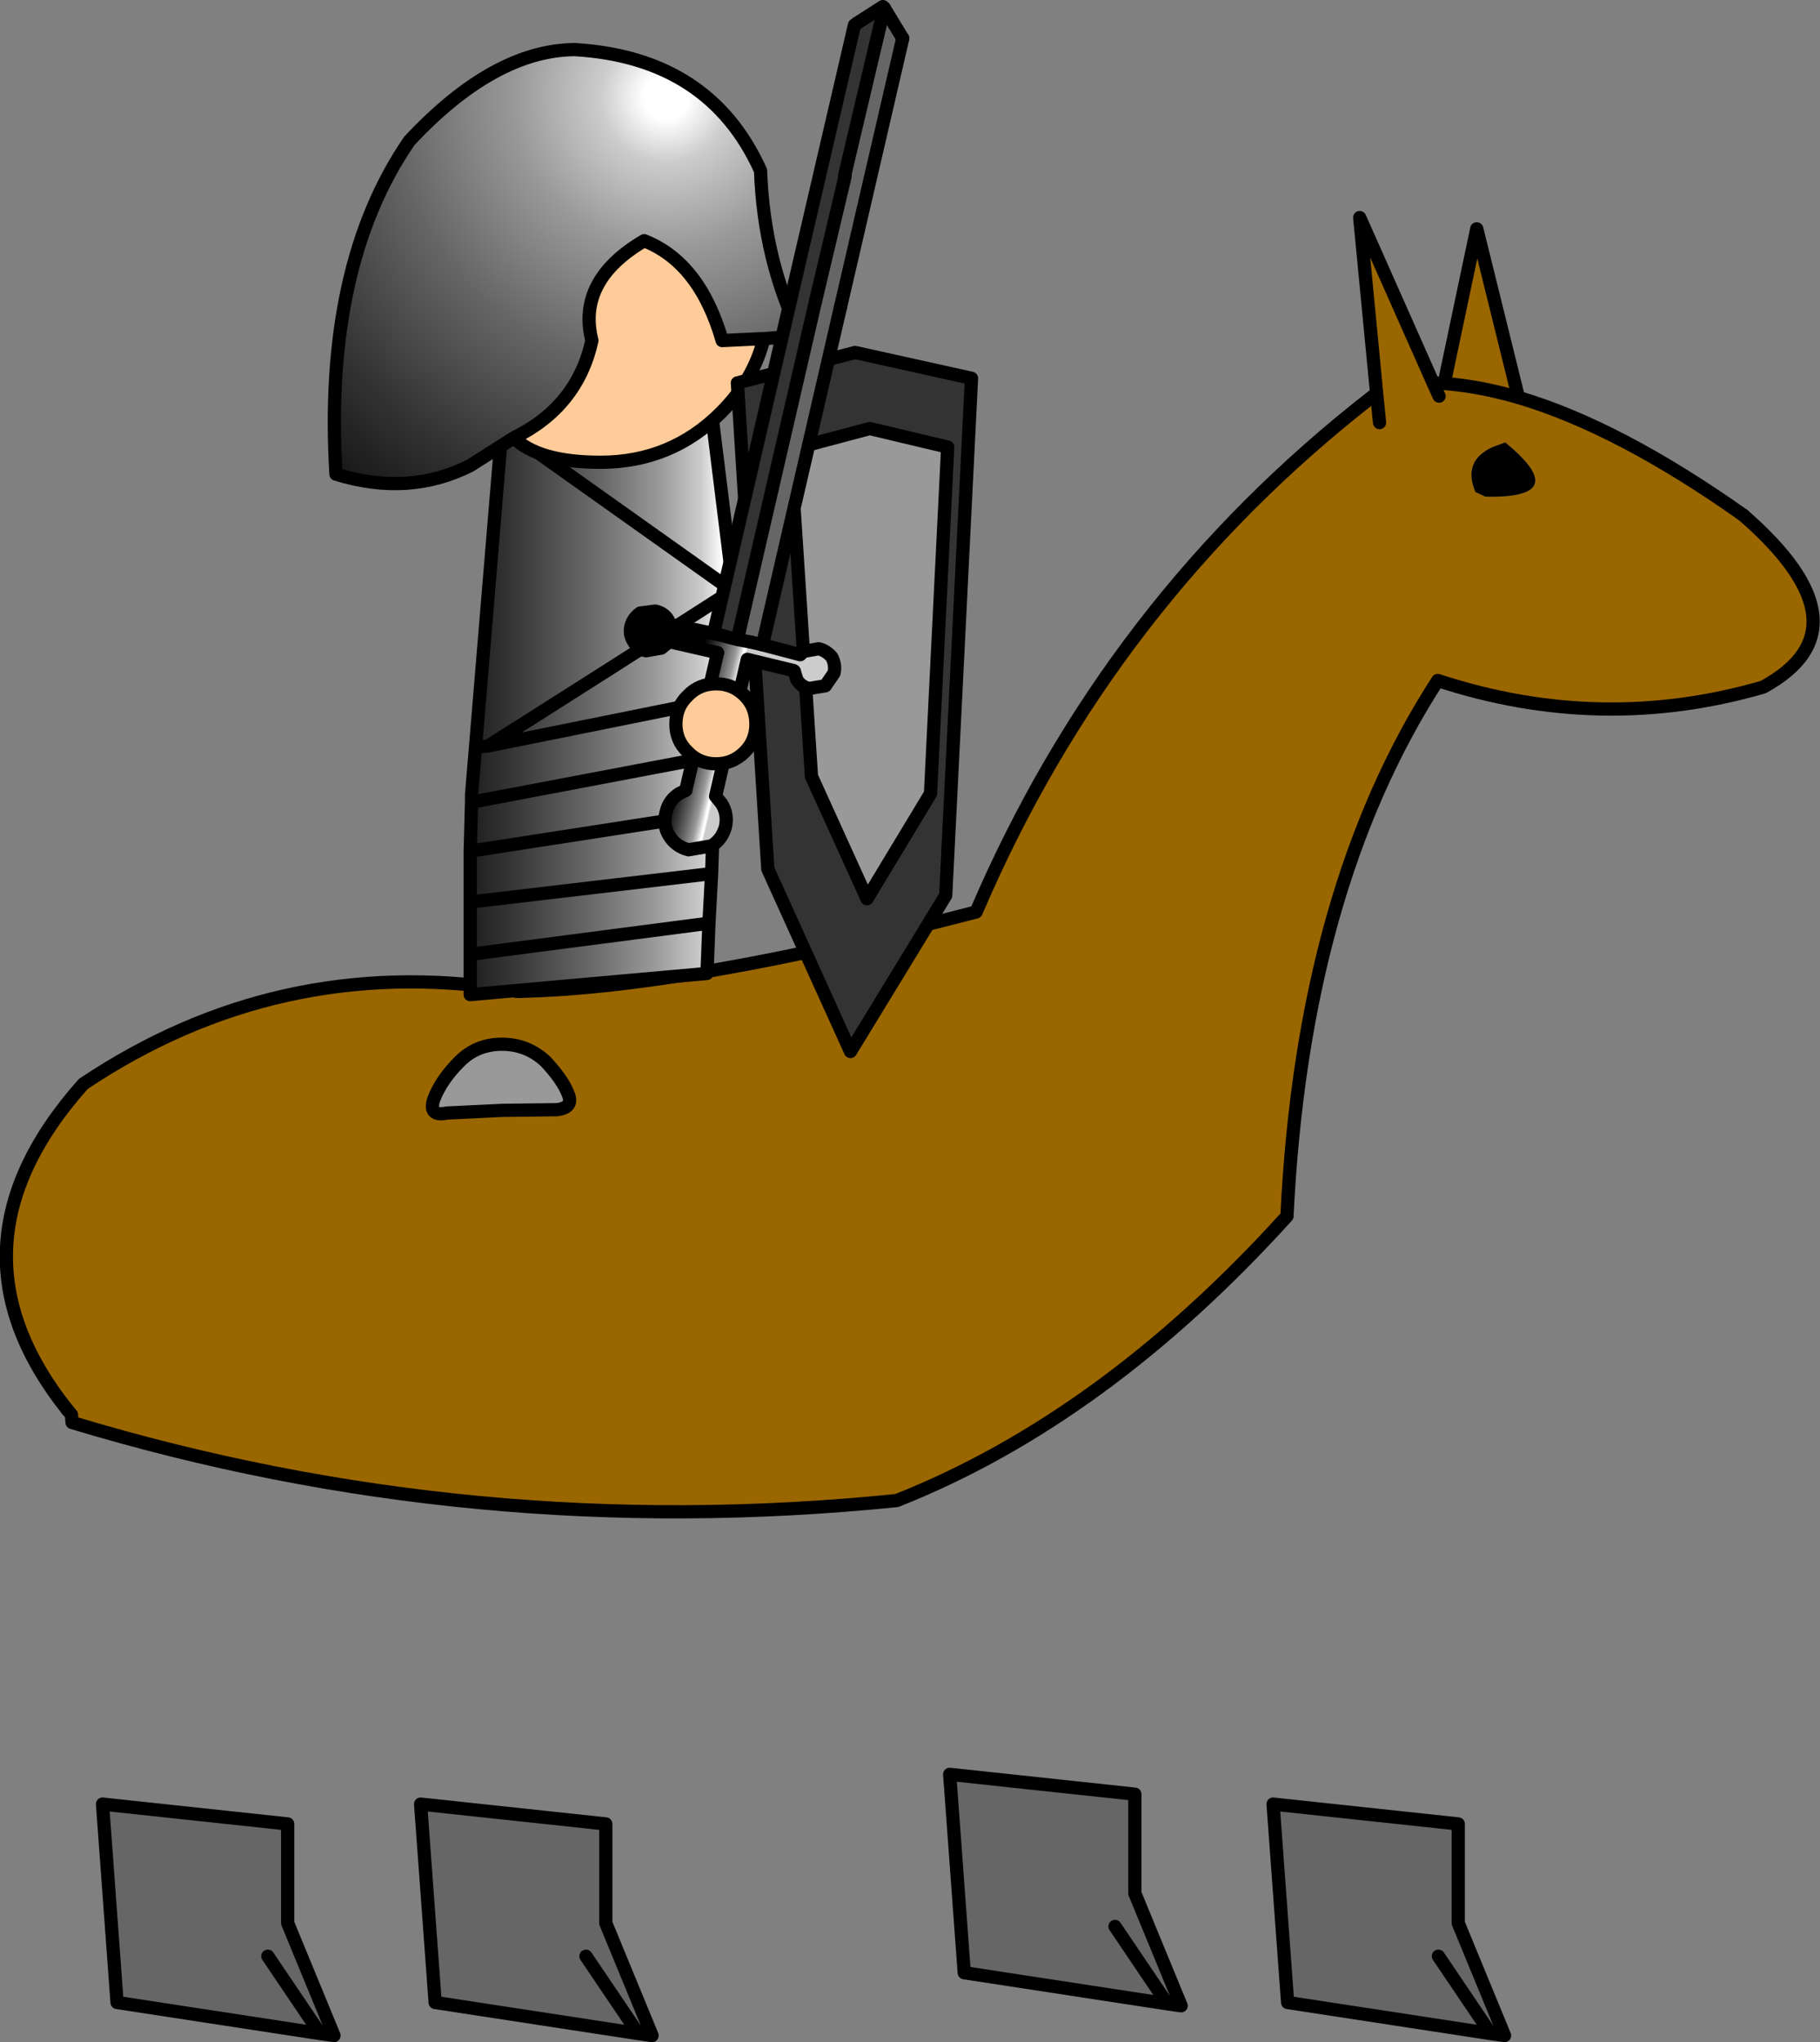 <?xml version="1.0" encoding="UTF-8" standalone="no"?>
<svg xmlns:xlink="http://www.w3.org/1999/xlink" height="154.4px" width="137.6px" xmlns="http://www.w3.org/2000/svg">
  <rect width="100%" height="100%" fill="#808080" stroke="none"/>
  <g transform="matrix(1.0, 0.0, 0.0, 1.0, 0.5, 0.5)">
    <path d="M47.75 153.25 L32.4 150.9 31.3 135.9 45.3 137.4 45.3 144.9 48.8 153.4 47.75 153.25 43.8 147.4 47.75 153.25" fill="#666666" fill-rule="evenodd" stroke="none"/>
    <path d="M47.75 153.25 L48.8 153.4 45.3 144.9 45.3 137.4 31.3 135.9 32.4 150.9 47.75 153.25 43.8 147.4" fill="none" stroke="#000000" stroke-linecap="round" stroke-linejoin="round" stroke-width="1.0"/>
    <path d="M23.7 153.25 L8.35 150.9 7.25 135.9 21.25 137.4 21.25 144.9 24.75 153.4 23.7 153.25 19.75 147.4 23.7 153.25" fill="#666666" fill-rule="evenodd" stroke="none"/>
    <path d="M23.7 153.25 L24.75 153.4 21.25 144.9 21.25 137.4 7.25 135.9 8.35 150.9 23.7 153.25 19.75 147.4" fill="none" stroke="#000000" stroke-linecap="round" stroke-linejoin="round" stroke-width="1.0"/>
    <path d="M87.75 151.0 L72.4 148.65 71.3 133.65 85.3 135.15 85.3 142.65 88.8 151.15 87.75 151.0 83.8 145.15 87.75 151.0" fill="#666666" fill-rule="evenodd" stroke="none"/>
    <path d="M87.75 151.0 L88.8 151.15 85.3 142.65 85.3 135.15 71.3 133.65 72.4 148.65 87.75 151.0 83.8 145.15" fill="none" stroke="#000000" stroke-linecap="round" stroke-linejoin="round" stroke-width="1.0"/>
    <path d="M112.2 153.25 L96.85 150.9 95.75 135.9 109.75 137.4 109.75 144.9 113.25 153.4 112.2 153.25 108.25 147.4 112.2 153.25" fill="#666666" fill-rule="evenodd" stroke="none"/>
    <path d="M112.2 153.25 L113.25 153.4 109.75 144.9 109.75 137.4 95.75 135.9 96.85 150.9 112.2 153.25 108.25 147.4" fill="none" stroke="#000000" stroke-linecap="round" stroke-linejoin="round" stroke-width="1.0"/>
    <path d="M113.3 32.95 L112.35 33.3 Q110.05 34.35 111.05 36.7 L111.8 37.05 Q118.5 37.2 113.3 32.95 M103.3 29.45 L103.6 29.45 102.3 15.95 107.85 28.45 108.75 28.5 108.8 27.95 111.15 16.8 114.3 29.55 Q121.9 31.8 131.3 38.45 141.05 46.95 132.8 51.45 120.55 55.0 108.2 50.95 98.0 66.7 96.8 91.45 82.95 106.75 67.3 112.95 35.25 116.2 4.95 107.05 L4.9 106.45 4.6 106.1 Q-5.2 93.8 5.8 81.45 20.45 71.65 37.85 74.3 L38.8 74.45 Q51.2 74.2 73.3 68.45 83.35 44.95 103.3 29.45 M103.6 29.45 L103.8 31.45 103.6 29.45 M108.3 29.45 L107.85 28.45 108.3 29.45 M38.75 74.45 L38.8 74.45 38.75 74.45 38.7 74.45 38.6 74.45 38.5 74.45 38.4 74.4 37.85 74.3 38.4 74.4 38.5 74.45 38.6 74.45 38.7 74.45 38.75 74.45 M108.75 28.5 Q111.35 28.7 114.3 29.55 111.35 28.7 108.75 28.5" fill="#996600" fill-rule="evenodd" stroke="none"/>
    <path d="M113.3 32.95 Q118.5 37.2 111.8 37.05 L111.05 36.7 Q110.05 34.35 112.35 33.3 L113.3 32.95" fill="#000000" fill-rule="evenodd" stroke="none"/>
    <path d="M103.6 29.45 L102.3 15.95 107.85 28.45 108.3 29.45 M108.8 27.95 L111.15 16.8 114.3 29.55 M131.3 38.45 Q141.05 46.95 132.8 51.45 120.55 55.0 108.2 50.95 98.0 66.7 96.8 91.45 82.95 106.75 67.3 112.95 35.25 116.2 4.95 107.05 L4.9 106.45 4.6 106.1 M38.8 74.45 Q51.2 74.2 73.3 68.45 83.35 44.95 103.3 29.45 M103.8 31.45 L103.6 29.45 M38.75 74.45 L38.7 74.45 38.6 74.45 38.5 74.45 38.4 74.4 37.85 74.3" fill="none" stroke="#000000" stroke-linecap="round" stroke-linejoin="round" stroke-width="1.0"/>
    <path d="M107.85 28.45 L108.75 28.5 Q111.35 28.7 114.3 29.55 121.9 31.8 131.3 38.45 M4.6 106.1 Q-5.2 93.8 5.8 81.45 20.45 71.65 37.85 74.3 M38.8 74.45 L38.75 74.45" fill="none" stroke="#000000" stroke-linecap="round" stroke-linejoin="round" stroke-width="1.0"/>
    <path d="M33.3 83.65 L37.5 83.45 41.6 83.4 Q42.9 83.25 42.45 82.2 42.05 81.15 40.75 79.75 39.35 78.45 37.45 78.45 35.55 78.45 34.25 79.75 32.85 81.15 32.3 82.6 31.85 83.95 33.3 83.65" fill="#999999" fill-rule="evenodd" stroke="none"/>
    <path d="M33.3 83.65 L37.5 83.45 41.6 83.4 Q42.9 83.25 42.45 82.2 42.05 81.15 40.75 79.75 39.35 78.45 37.45 78.45 35.55 78.45 34.25 79.75 32.85 81.15 32.3 82.6 31.85 83.95 33.3 83.65 Z" fill="none" stroke="#000000" stroke-linecap="round" stroke-linejoin="round" stroke-width="1.0"/>
    <path d="M35.45 56.0 L36.4 55.9 Q45.65 50.05 54.85 44.15 45.65 50.05 36.4 55.9 L35.45 56.0 35.15 59.6 35.15 60.15 35.05 63.85 35.05 67.7 35.05 71.65 35.05 74.7 52.95 73.1 53.1 69.3 53.3 65.55 53.45 61.0 53.6 56.65 53.75 52.4 54.95 44.15 54.85 44.15 37.6 31.9 37.45 31.75 37.45 31.9 35.45 56.0 M37.6 31.9 L37.45 31.9 37.6 31.9 M53.3 65.55 L35.05 67.7 53.3 65.55 M53.45 61.0 L35.05 63.85 53.45 61.0 M35.05 71.65 L53.1 69.3 35.05 71.65 M53.6 56.65 L35.15 60.15 53.6 56.65 M36.4 55.9 L53.75 52.4 36.4 55.9" fill="url(#gradient0)" fill-rule="evenodd" stroke="none"/>
    <path d="M37.6 31.9 L54.85 44.15 54.95 44.05 53.35 31.15 53.35 31.1 37.6 31.9" fill="url(#gradient1)" fill-rule="evenodd" stroke="none"/>
    <path d="M54.85 44.15 Q45.65 50.05 36.4 55.9 L35.45 56.0 37.45 31.9 37.6 31.9 54.85 44.15 54.95 44.05 54.95 44.15 54.85 44.15 M37.45 31.9 L37.45 31.75 37.6 31.9 53.35 31.1 53.35 31.15 54.95 44.05 M35.45 56.0 L35.15 59.6 35.15 60.15 35.05 63.85 35.05 67.7 35.05 71.65 35.05 74.7 52.95 73.1 53.1 69.3 53.3 65.55 53.45 61.0 53.6 56.65 53.75 52.4 54.95 44.15 M53.75 52.4 L36.4 55.9 M35.15 60.15 L53.6 56.65 M53.1 69.3 L35.05 71.65 M35.05 63.85 L53.45 61.0 M35.05 67.7 L53.3 65.55" fill="none" stroke="#000000" stroke-linecap="round" stroke-linejoin="round" stroke-width="1.0"/>
    <path d="M57.25 25.1 L60.05 24.9 Q57.25 19.25 57.0 12.4 53.15 3.85 42.95 3.25 36.85 3.3 30.45 10.15 23.95 19.6 24.9 35.35 30.4 37.05 35.05 34.7 L38.35 32.6 Q43.15 30.25 44.25 25.25 43.1 20.7 48.2 17.7 52.4 19.35 54.1 25.25 L57.25 25.1" fill="url(#gradient2)" fill-rule="evenodd" stroke="none"/>
    <path d="M57.25 25.1 L54.1 25.25 Q52.4 19.35 48.2 17.7 43.1 20.7 44.25 25.25 43.15 30.25 38.35 32.6 40.2 34.45 44.9 34.45 50.25 34.45 54.0 30.7 56.5 28.2 57.25 25.1" fill="#ffcc99" fill-rule="evenodd" stroke="none"/>
    <path d="M38.35 32.6 L35.05 34.7 Q30.4 37.05 24.9 35.35 23.95 19.6 30.45 10.15 36.85 3.3 42.95 3.25 53.15 3.85 57.0 12.4 57.25 19.25 60.05 24.9 L57.25 25.1 54.1 25.25 Q52.4 19.35 48.2 17.7 43.1 20.7 44.25 25.25 43.15 30.25 38.35 32.6 40.2 34.45 44.9 34.45 50.25 34.45 54.0 30.7 56.5 28.2 57.25 25.1" fill="none" stroke="#000000" stroke-linecap="round" stroke-linejoin="round" stroke-width="1.0"/>
    <path d="M60.0 51.55 Q60.0 52.8 60.9 53.65 61.75 54.55 63.05 54.55 64.3 54.55 65.2 53.65 66.05 52.8 66.05 51.55 66.05 50.25 65.2 49.4 64.3 48.5 63.05 48.5 61.75 48.5 60.9 49.4 60.0 50.25 60.0 51.55" fill="#ffcc99" fill-rule="evenodd" stroke="none"/>
    <path d="M60.0 51.55 Q60.0 52.8 60.9 53.65 61.75 54.55 63.05 54.55 64.3 54.55 65.2 53.65 66.05 52.8 66.05 51.55 66.05 50.25 65.2 49.4 64.3 48.5 63.05 48.5 61.75 48.5 60.9 49.4 60.0 50.25 60.0 51.55 Z" fill="none" stroke="#000000" stroke-linecap="round" stroke-linejoin="round" stroke-width="1.0"/>
    <path d="M60.85 58.2 L59.25 33.5 65.25 31.9 71.15 33.3 69.85 59.5 65.05 67.45 60.85 58.2 M72.95 28.1 L64.15 26.15 55.25 28.45 57.55 65.2 63.8 79.0 71.0 67.2 72.95 28.1" fill="#333333" fill-rule="evenodd" stroke="none"/>
    <path d="M60.85 58.2 L65.05 67.45 69.85 59.5 71.15 33.3 65.25 31.9 59.25 33.5 60.85 58.2" fill="#999999" fill-rule="evenodd" stroke="none"/>
    <path d="M60.85 58.2 L65.05 67.45 69.85 59.5 71.15 33.3 65.25 31.9 59.25 33.5 60.85 58.2 M72.95 28.1 L64.15 26.15 55.25 28.45 57.55 65.2 63.8 79.0 71.0 67.2 72.95 28.1" fill="none" stroke="#000000" stroke-linecap="round" stroke-linejoin="round" stroke-width="1.0"/>
    <path d="M57.15 48.25 L63.05 22.7 67.75 2.4 66.35 0.1 63.35 12.8 63.4 12.8 61.15 22.3 55.25 47.85 56.3 48.05 57.15 48.25" fill="#666666" fill-rule="evenodd" stroke="none"/>
    <path d="M66.25 0.0 L64.3 1.25 64.1 1.4 59.35 21.85 53.45 47.4 53.9 47.5 55.25 47.85 61.15 22.3 63.4 12.8 63.35 12.8 66.35 0.1 66.25 0.0" fill="#333333" fill-rule="evenodd" stroke="none"/>
    <path d="M53.45 47.4 L50.15 46.7 50.0 46.35 Q49.7 45.85 49.05 45.7 L47.9 45.85 Q47.35 46.25 47.2 46.85 47.05 47.45 47.4 48.0 47.75 48.6 48.35 48.7 L49.5 48.5 50.05 48.05 50.05 48.0 53.75 48.85 51.35 59.25 50.85 59.5 Q50.05 60.0 49.85 60.95 49.6 61.9 50.1 62.7 50.6 63.5 51.55 63.75 L53.3 63.45 Q54.1 62.95 54.35 62.0 54.55 61.05 54.05 60.25 L53.6 59.7 56.0 49.35 59.5 50.2 59.55 50.25 59.75 50.9 Q60.1 51.45 60.7 51.55 L61.9 51.35 62.55 50.4 Q62.7 49.8 62.4 49.2 62.0 48.7 61.4 48.55 L60.25 48.75 60.0 49.0 57.15 48.25 56.3 48.05 55.25 47.85 53.9 47.5 53.45 47.4" fill="url(#gradient3)" fill-rule="evenodd" stroke="none"/>
    <path d="M66.25 0.0 L64.3 1.25 M59.35 21.85 L53.45 47.4 M50.05 48.05 L50.05 48.0 53.75 48.85 M51.35 59.25 L50.85 59.5 Q50.05 60.0 49.85 60.95 49.6 61.9 50.1 62.7 50.6 63.5 51.55 63.75 L53.3 63.45 Q54.1 62.95 54.35 62.0 54.55 61.05 54.05 60.25 L53.6 59.7 56.0 49.35 59.5 50.2 59.55 50.25 M57.15 48.25 L63.05 22.7 M67.75 2.4 L66.35 0.1 M61.15 22.3 L55.25 47.85 53.9 47.5 M56.3 48.05 L55.25 47.85" fill="none" stroke="#000000" stroke-linecap="round" stroke-linejoin="round" stroke-width="1.0"/>
    <path d="M64.3 1.25 L64.1 1.4 59.35 21.85 M53.45 47.4 L50.15 46.7 50.0 46.35 Q49.7 45.85 49.05 45.7 L47.9 45.85 Q47.35 46.25 47.2 46.85 47.05 47.45 47.4 48.0 47.75 48.6 48.35 48.7 L49.5 48.5 50.05 48.05 M53.75 48.85 L51.35 59.25 M59.55 50.25 L59.75 50.9 Q60.1 51.45 60.7 51.55 L61.9 51.35 62.55 50.4 Q62.7 49.8 62.4 49.2 62.0 48.7 61.4 48.55 L60.25 48.75 60.0 49.0 57.15 48.25 56.3 48.05 M63.05 22.7 L67.75 2.4 M63.4 12.8 L61.15 22.3 M53.9 47.5 L53.45 47.4 M63.35 12.8 L66.35 0.1" fill="none" stroke="#000000" stroke-linecap="round" stroke-linejoin="round" stroke-width="1.0"/>
    <path d="M50.6 54.25 Q50.6 55.5 51.5 56.35 52.35 57.25 53.65 57.25 54.9 57.25 55.8 56.35 56.65 55.5 56.65 54.25 56.65 52.95 55.8 52.1 54.9 51.2 53.65 51.2 52.35 51.2 51.5 52.1 50.6 52.95 50.6 54.25" fill="#ffcc99" fill-rule="evenodd" stroke="none"/>
    <path d="M50.6 54.25 Q50.6 55.5 51.5 56.35 52.35 57.25 53.65 57.25 54.9 57.25 55.8 56.35 56.65 55.5 56.65 54.25 56.65 52.95 55.8 52.1 54.9 51.2 53.65 51.2 52.35 51.2 51.5 52.1 50.6 52.95 50.6 54.25 Z" fill="none" stroke="#000000" stroke-linecap="round" stroke-linejoin="round" stroke-width="1.0"/>
  </g>
  <defs>
    <linearGradient gradientTransform="matrix(-0.015, 0.0, 0.0, 1.591, 43.15, 26.1)" gradientUnits="userSpaceOnUse" id="gradient0" spreadMethod="pad" x1="-819.2" x2="819.2">
      <stop offset="0.0" stop-color="#ffffff"/>
      <stop offset="0.039" stop-color="#ffffff"/>
      <stop offset="0.114" stop-color="#cccccc"/>
      <stop offset="0.263" stop-color="#999999"/>
      <stop offset="0.471" stop-color="#666666"/>
      <stop offset="0.714" stop-color="#333333"/>
      <stop offset="1.0" stop-color="#000000"/>
    </linearGradient>
    <linearGradient gradientTransform="matrix(-0.013, 0.0, 0.0, 1.591, 44.3, 27.35)" gradientUnits="userSpaceOnUse" id="gradient1" spreadMethod="pad" x1="-819.2" x2="819.2">
      <stop offset="0.0" stop-color="#ffffff"/>
      <stop offset="0.039" stop-color="#ffffff"/>
      <stop offset="0.114" stop-color="#cccccc"/>
      <stop offset="0.263" stop-color="#999999"/>
      <stop offset="0.471" stop-color="#666666"/>
      <stop offset="0.714" stop-color="#333333"/>
      <stop offset="1.0" stop-color="#000000"/>
    </linearGradient>
    <radialGradient cx="0" cy="0" gradientTransform="matrix(-0.053, 0.0, 0.0, 0.053, 49.85, 6.85)" gradientUnits="userSpaceOnUse" id="gradient2" r="819.2" spreadMethod="pad">
      <stop offset="0.0" stop-color="#ffffff"/>
      <stop offset="0.039" stop-color="#ffffff"/>
      <stop offset="0.114" stop-color="#cccccc"/>
      <stop offset="0.263" stop-color="#999999"/>
      <stop offset="0.471" stop-color="#666666"/>
      <stop offset="0.714" stop-color="#333333"/>
      <stop offset="1.0" stop-color="#000000"/>
    </radialGradient>
    <linearGradient gradientTransform="matrix(-0.002, -4.0E-4, -0.2, 0.865, 52.85, 55.1)" gradientUnits="userSpaceOnUse" id="gradient3" spreadMethod="pad" x1="-819.2" x2="819.2">
      <stop offset="0.012" stop-color="#cccccc"/>
      <stop offset="0.055" stop-color="#ffffff"/>
      <stop offset="0.082" stop-color="#ffffff"/>
      <stop offset="0.161" stop-color="#cccccc"/>
      <stop offset="0.263" stop-color="#999999"/>
      <stop offset="0.471" stop-color="#666666"/>
      <stop offset="0.714" stop-color="#333333"/>
      <stop offset="1.0" stop-color="#000000"/>
    </linearGradient>
  </defs>
</svg>
